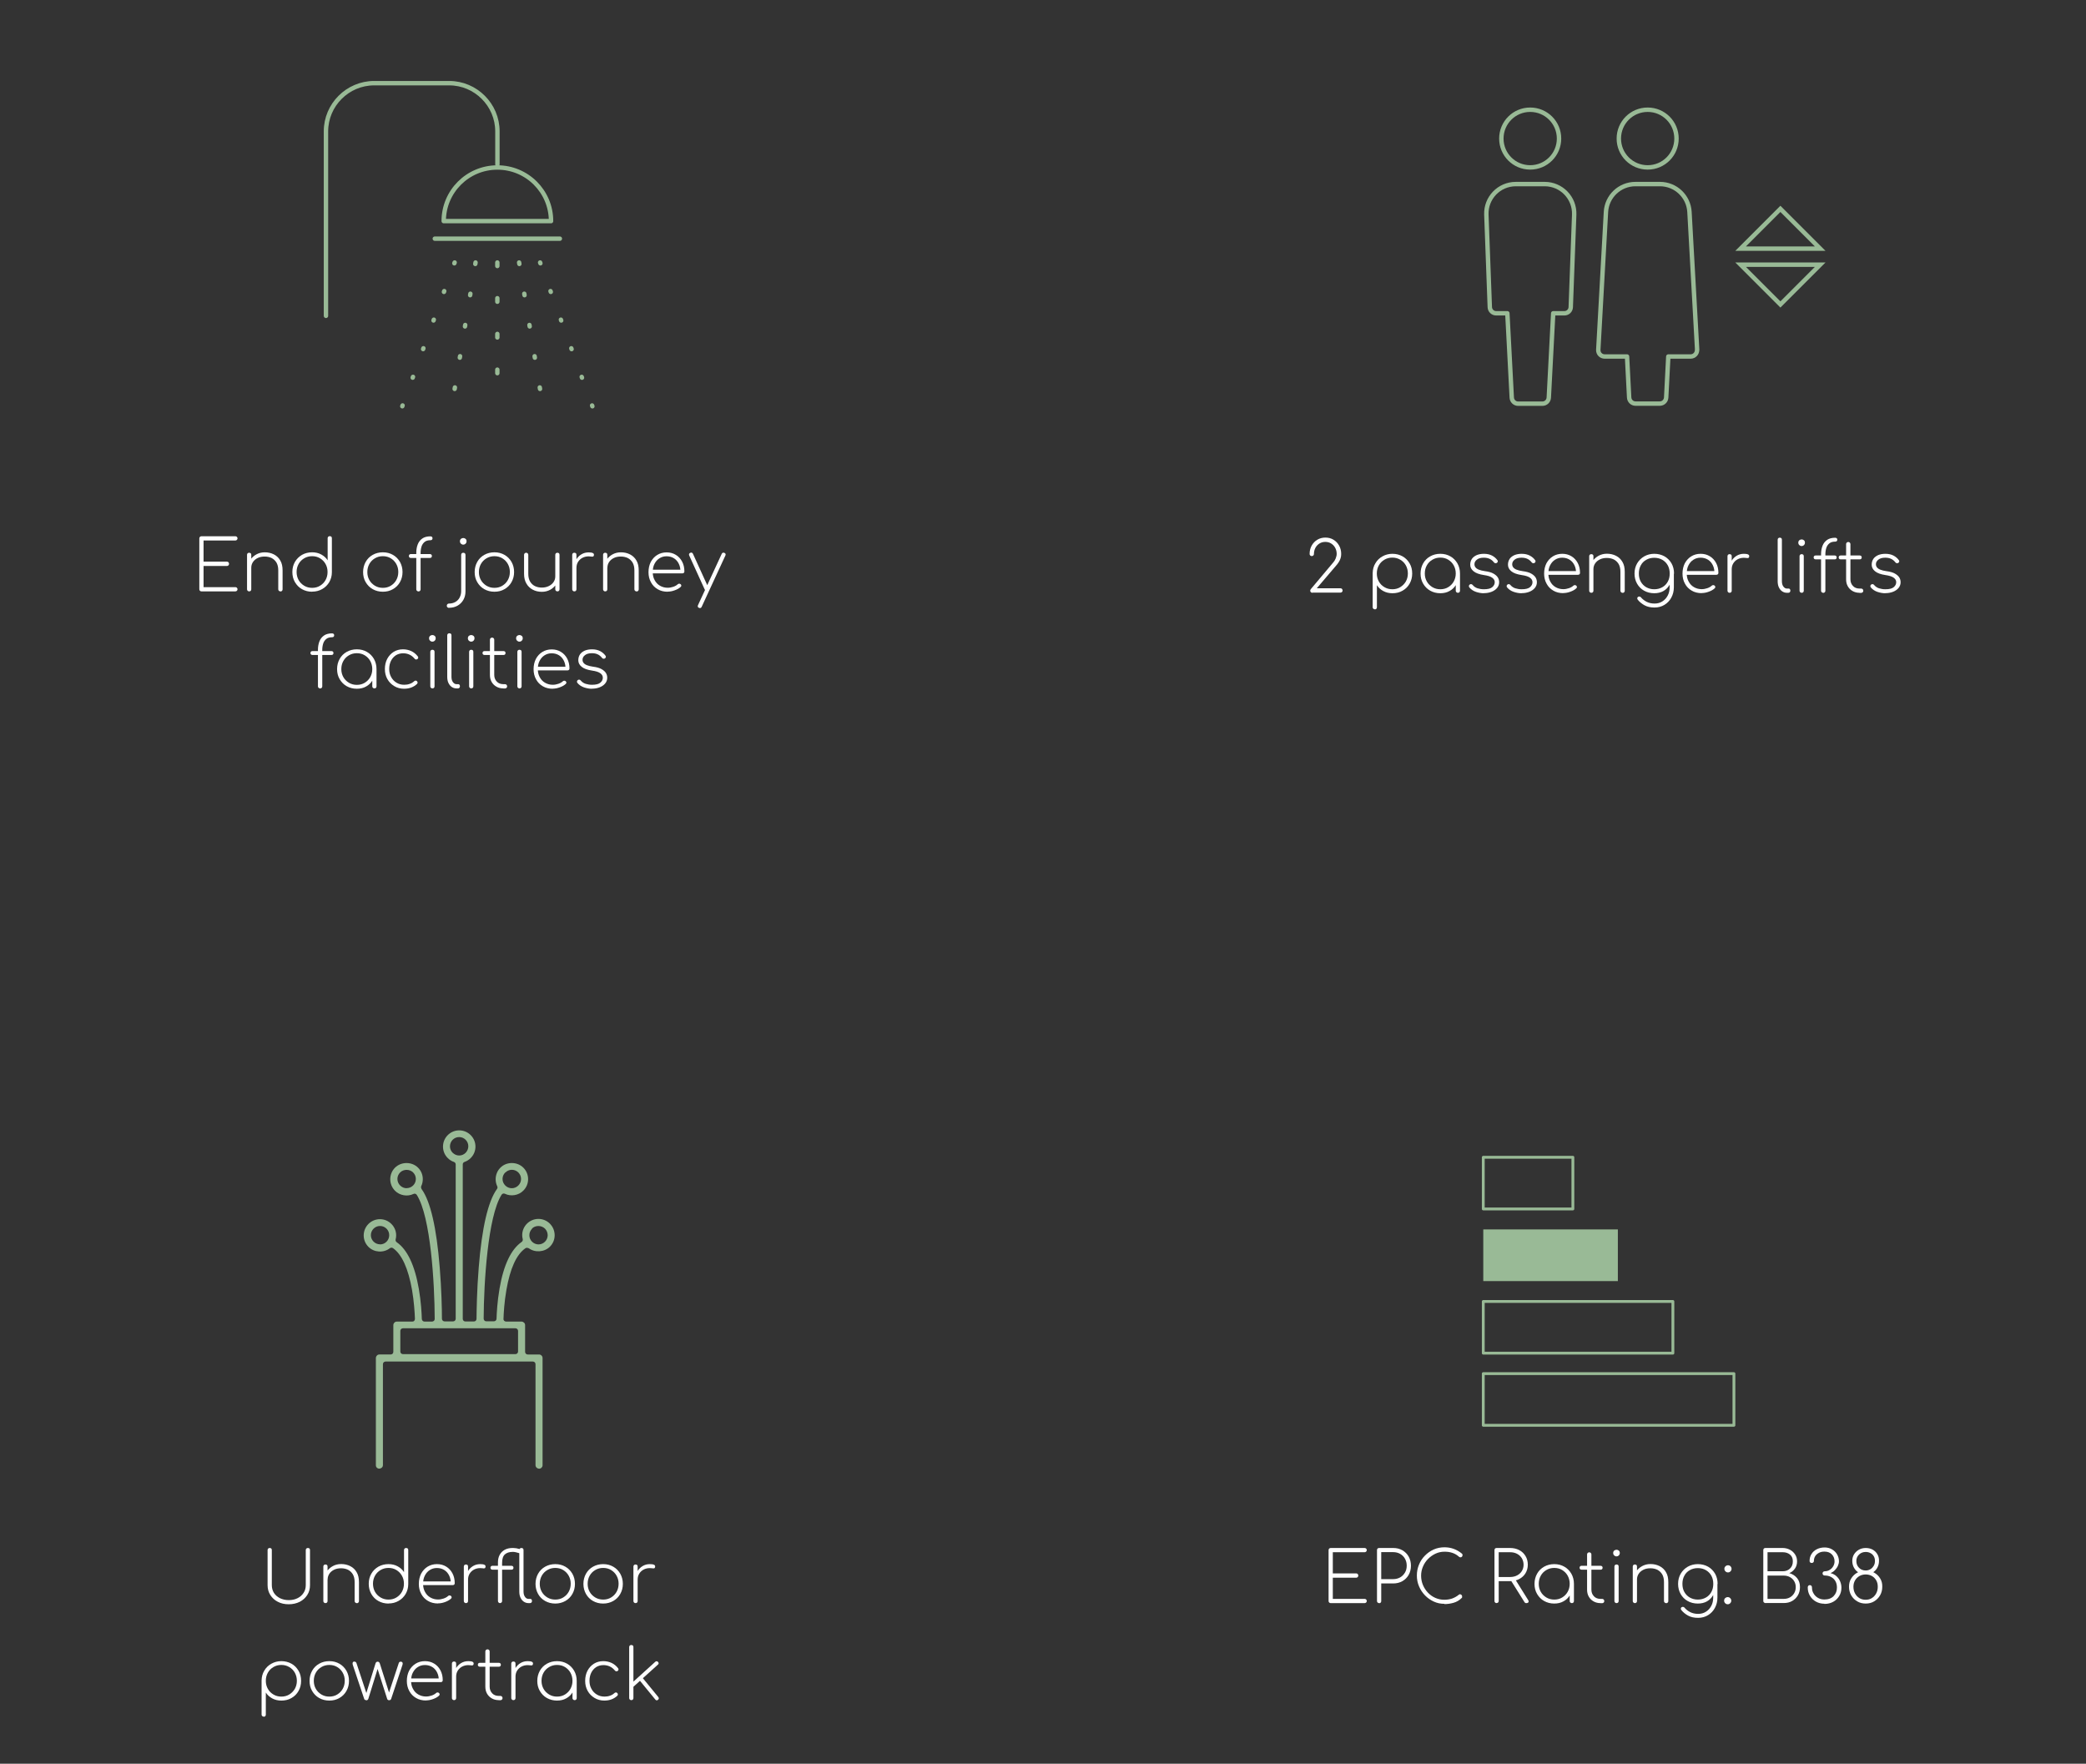 <?xml version="1.0" encoding="UTF-8"?>
<svg id="Layer_4" xmlns="http://www.w3.org/2000/svg" xmlns:xlink="http://www.w3.org/1999/xlink" version="1.1" viewBox="0 0 236.52 199.97">
  <rect x="0" y="0" width="236.52" height="199.97" fill="#333333" stroke="none"/>
  <!-- Generator: Adobe Illustrator 30.0.0, SVG Export Plug-In . SVG Version: 2.1.1 Build 123)  -->
  <defs>
    <style>
      .st0, .st1, .st2, .st3, .st4, .st5, .st6 {
        fill: none;
      }

      .st1 {
        stroke-dasharray: .4 3.65;
      }

      .st1, .st2, .st3, .st4, .st5 {
        stroke-width: .5px;
      }

      .st1, .st2, .st3, .st4, .st5, .st6 {
        stroke: #99ba96;
      }

      .st1, .st2, .st4, .st5 {
        stroke-linecap: round;
      }

      .st1, .st2, .st4, .st5, .st6 {
        stroke-linejoin: round;
      }

      .st7 {
        clip-path: url(#clippath-1);
      }

      .st8 {
        clip-path: url(#clippath-2);
      }

      .st9 {
        fill: #fff;
      }

      .st2 {
        stroke-dasharray: .1 3.35;
      }

      .st3 {
        stroke-linecap: square;
        stroke-miterlimit: 10;
      }

      .st4 {
        stroke-dasharray: .17 3.42;
      }

      .st6 {
        stroke-width: .32px;
      }

      .st10 {
        clip-path: url(#clippath);
      }

      .st11 {
        fill: #99ba96;
      }
    </style>
    <clipPath id="clippath">
      <rect class="st0" x="-20.71" y="9.18" width="266.39" height="218.97"/>
    </clipPath>
    <clipPath id="clippath-1">
      <rect class="st0" x="-20.71" y="9.18" width="266.39" height="218.97"/>
    </clipPath>
    <clipPath id="clippath-2">
      <rect class="st0" x="-20.71" y="9.18" width="266.39" height="218.97"/>
    </clipPath>
  </defs>
  <g>
    <path class="st9" d="M148.81,67.21c-.07,0-.13-.02-.18-.07-.05-.04-.07-.1-.07-.17,0-.06.02-.12.07-.18l2.53-3.01c.11-.12.21-.27.28-.45s.12-.36.12-.52c0-.26-.06-.5-.17-.7-.11-.21-.27-.37-.46-.49s-.41-.18-.66-.18-.47.06-.66.18-.35.28-.46.49c-.11.21-.17.44-.17.7,0,.07-.02.13-.07.17-.05.04-.1.07-.17.07s-.13-.02-.18-.07c-.05-.05-.07-.1-.07-.17,0-.36.08-.68.24-.96.16-.28.37-.5.64-.66.27-.16.57-.24.91-.24s.65.08.91.24c.27.16.48.38.64.66.16.28.24.6.24.96,0,.17-.02.33-.07.48-.05.15-.11.3-.2.43-.09.14-.18.27-.3.4l-2.2,2.58h2.69c.07,0,.13.02.17.07.04.05.07.11.07.18s-.02.13-.07.17c-.05.05-.1.07-.17.07h-3.16Z"/>
    <path class="st9" d="M155.88,69.08c-.07,0-.13-.02-.17-.07-.05-.04-.07-.1-.07-.17v-3.86c.01-.42.11-.8.31-1.12.19-.33.46-.59.8-.78.34-.19.71-.29,1.13-.29s.81.1,1.15.29c.34.19.6.46.8.8s.29.72.29,1.15-.1.8-.29,1.14-.46.61-.8.8c-.34.2-.72.29-1.15.29-.38,0-.73-.08-1.04-.25-.31-.17-.55-.39-.72-.66v2.5c0,.07-.02.13-.06.17-.04.05-.1.07-.18.07ZM157.87,66.81c.34,0,.64-.08.9-.24s.47-.37.63-.64c.15-.27.23-.57.23-.91s-.08-.65-.23-.92c-.15-.27-.36-.48-.63-.64s-.56-.24-.9-.24-.63.08-.9.24c-.27.16-.48.37-.63.64-.15.27-.23.57-.23.92s.08.64.23.91c.15.27.36.48.63.64.27.16.56.24.9.24Z"/>
    <path class="st9" d="M163.31,67.26c-.43,0-.81-.1-1.15-.29-.34-.19-.6-.46-.8-.8s-.29-.72-.29-1.14.1-.81.29-1.15.46-.61.8-.8c.34-.19.72-.29,1.15-.29s.81.1,1.14.29c.34.19.6.46.8.8.19.34.29.72.29,1.15l-.2.32c0,.36-.09.69-.27.98s-.42.52-.72.68c-.3.17-.65.25-1.04.25ZM163.31,66.81c.34,0,.64-.08.9-.24.26-.16.47-.37.62-.64.15-.27.23-.57.23-.91s-.08-.65-.23-.92c-.15-.27-.36-.48-.62-.64-.26-.16-.56-.24-.9-.24s-.63.08-.9.24c-.27.16-.48.37-.63.64-.15.27-.23.57-.23.92s.08.64.23.91c.15.27.37.48.63.64.27.16.56.24.9.24ZM165.31,67.21c-.08,0-.13-.02-.18-.07-.05-.04-.07-.1-.07-.17v-1.46l.15-.48h.33v1.94c0,.07-.02.13-.06.17-.04.05-.1.07-.17.07Z"/>
    <path class="st9" d="M168.23,67.26c-.28,0-.57-.05-.87-.15-.3-.1-.56-.27-.76-.51-.04-.05-.06-.11-.05-.17,0-.06.04-.11.1-.16.05-.04.11-.05.17-.04.06.01.11.04.15.09.15.18.34.31.56.38.22.07.46.11.72.11.45,0,.77-.08.95-.24.19-.16.28-.35.28-.56s-.1-.38-.3-.52c-.2-.14-.51-.23-.92-.29-.53-.08-.93-.22-1.18-.43-.26-.21-.38-.46-.38-.74,0-.27.07-.49.2-.68.13-.18.32-.32.55-.42.23-.09.5-.14.8-.14.36,0,.67.07.92.2.25.13.45.3.61.52.04.05.06.11.04.17-.01.06-.05.11-.12.15-.05.03-.11.03-.17.02-.06-.01-.11-.04-.15-.1-.13-.17-.29-.3-.48-.39s-.41-.13-.66-.13c-.34,0-.6.07-.78.22-.19.14-.28.32-.28.52,0,.14.04.26.12.36.08.1.2.19.38.26.18.07.41.13.7.17.4.05.72.14.95.27.23.13.4.28.5.44s.15.35.15.54c0,.25-.08.47-.24.66-.16.19-.37.33-.63.43-.26.1-.54.15-.85.15Z"/>
    <path class="st9" d="M172.51,67.26c-.28,0-.57-.05-.87-.15-.3-.1-.56-.27-.76-.51-.04-.05-.06-.11-.05-.17,0-.06.04-.11.1-.16.05-.04.11-.05.17-.04.06.01.11.04.15.09.15.18.34.31.56.38.22.07.46.11.72.11.45,0,.77-.08.95-.24.19-.16.28-.35.28-.56s-.1-.38-.3-.52c-.2-.14-.51-.23-.92-.29-.53-.08-.93-.22-1.18-.43-.26-.21-.38-.46-.38-.74,0-.27.07-.49.2-.68.13-.18.32-.32.55-.42.23-.09.5-.14.8-.14.36,0,.67.07.92.2.25.13.45.3.61.52.04.05.06.11.04.17-.01.06-.05.11-.12.15-.05.03-.11.03-.17.02-.06-.01-.11-.04-.15-.1-.13-.17-.29-.3-.48-.39s-.41-.13-.66-.13c-.34,0-.6.07-.78.22-.19.14-.28.32-.28.52,0,.14.04.26.12.36.08.1.2.19.38.26.18.07.41.13.7.17.4.05.72.14.95.27.23.13.4.28.5.44s.15.35.15.54c0,.25-.08.47-.24.66-.16.19-.37.33-.63.43-.26.1-.54.15-.85.15Z"/>
    <path class="st9" d="M177.25,67.25c-.42,0-.8-.09-1.12-.28-.33-.19-.59-.45-.77-.79-.19-.34-.28-.72-.28-1.15s.09-.82.26-1.16c.18-.33.42-.6.73-.79.31-.19.66-.29,1.06-.29s.74.09,1.05.28c.3.18.54.44.71.76.17.32.26.69.26,1.12,0,.07-.02.12-.06.16-.04.04-.1.06-.17.06h-3.52v-.42h3.65l-.35.26c.01-.35-.05-.65-.18-.92s-.31-.48-.55-.63c-.24-.15-.52-.23-.84-.23s-.57.08-.81.23c-.24.15-.42.36-.56.63-.14.27-.2.58-.2.93s.07.65.22.92c.14.27.34.48.6.63.26.15.55.23.88.23.21,0,.42-.04.63-.11.21-.07.38-.17.5-.28.04-.04.09-.07.16-.07s.11.01.16.05c.06.05.09.1.09.16,0,.06-.02.11-.08.16-.17.16-.39.28-.67.38-.27.1-.54.15-.79.15Z"/>
    <path class="st9" d="M180.43,67.21c-.07,0-.13-.02-.17-.07-.05-.04-.07-.1-.07-.17v-3.9c0-.08.02-.13.07-.18.04-.04.1-.06.17-.06.07,0,.13.02.18.06.04.04.06.1.06.18v3.9c0,.07-.02.13-.06.17-.04.05-.1.07-.18.07ZM183.97,67.21c-.07,0-.13-.02-.17-.07-.05-.04-.07-.1-.07-.17v-2.15c0-.35-.07-.64-.2-.87-.14-.23-.32-.4-.55-.52-.23-.11-.49-.17-.79-.17s-.55.05-.78.16c-.23.11-.41.26-.54.45s-.2.41-.2.65h-.4c.02-.33.12-.63.3-.89.18-.26.41-.47.69-.62.28-.15.59-.23.94-.23.38,0,.73.08,1.04.24s.55.39.72.69c.18.3.26.67.26,1.12v2.15c0,.07-.02.13-.07.17-.04.05-.1.07-.17.07Z"/>
    <path class="st9" d="M187.57,67.26c-.44,0-.82-.1-1.16-.29-.34-.19-.6-.46-.79-.79s-.29-.72-.29-1.15.1-.82.3-1.16.47-.6.8-.79c.34-.19.72-.29,1.14-.29s.82.1,1.16.29c.33.19.6.46.79.79s.29.72.29,1.16l-.28.32c0,.37-.08.7-.25.99-.17.29-.39.51-.69.68-.29.16-.63.24-1.02.24ZM187.6,68.88c-.44,0-.82-.08-1.13-.25s-.57-.38-.77-.63c-.04-.05-.06-.11-.06-.17s.03-.11.08-.15c.05-.04.12-.05.19-.04.07.01.13.05.16.1.17.2.38.36.63.49.26.13.56.2.9.2s.63-.08.88-.24c.26-.16.46-.38.61-.66.15-.28.22-.59.22-.94v-1.27l.22-.3h.26v1.57c0,.43-.1.82-.29,1.17s-.45.62-.78.82-.71.3-1.13.3ZM187.57,66.81c.34,0,.64-.08.91-.23s.47-.36.62-.63.22-.58.22-.92-.07-.66-.22-.93c-.15-.27-.36-.48-.62-.63s-.57-.23-.91-.23-.65.08-.91.23c-.27.15-.48.36-.62.63-.15.27-.22.58-.22.93s.07.65.22.92c.15.27.36.48.62.63.27.15.57.23.91.23Z"/>
    <path class="st9" d="M192.94,67.25c-.42,0-.8-.09-1.12-.28-.33-.19-.59-.45-.77-.79-.19-.34-.28-.72-.28-1.15s.09-.82.26-1.16c.18-.33.42-.6.73-.79.31-.19.66-.29,1.06-.29s.74.09,1.05.28c.3.18.54.44.71.76.17.32.26.69.26,1.12,0,.07-.02.12-.06.16-.04.04-.1.06-.17.06h-3.52v-.42h3.65l-.35.26c.01-.35-.05-.65-.18-.92s-.31-.48-.55-.63c-.24-.15-.52-.23-.84-.23s-.57.08-.81.23c-.24.15-.42.36-.56.63-.14.27-.2.58-.2.93s.07.65.22.92c.14.27.34.48.6.63.26.15.55.23.88.23.21,0,.42-.04.63-.11.21-.07.38-.17.5-.28.04-.04.09-.07.16-.07s.11.01.16.05c.06.05.09.1.09.16,0,.06-.02.11-.08.16-.17.16-.39.28-.67.38-.27.1-.54.15-.79.15Z"/>
    <path class="st9" d="M196.11,67.21c-.07,0-.13-.02-.17-.07-.05-.04-.07-.1-.07-.17v-3.9c0-.08.02-.13.07-.18.04-.04.1-.06.17-.06.07,0,.13.02.18.06.04.04.06.1.06.18v3.9c0,.07-.02.13-.06.17-.04.05-.1.07-.18.07ZM196.03,64.54c.03-.34.13-.64.28-.91.15-.26.35-.47.6-.62.25-.15.52-.22.82-.22.2,0,.36.02.47.07.11.05.15.13.13.26-.02.08-.05.13-.11.14-.06.02-.13.02-.21,0-.08-.01-.17-.02-.28-.02-.27,0-.5.06-.71.17-.21.11-.37.27-.49.46s-.18.42-.18.67h-.32Z"/>
    <path class="st9" d="M202.6,67.21c-.2,0-.38-.06-.54-.17s-.28-.27-.37-.46-.13-.43-.13-.69v-4.69c0-.08.02-.13.07-.18.05-.04.1-.06.17-.06.07,0,.13.02.18.06.04.04.06.1.06.18v4.69c0,.25.05.45.16.6s.24.24.4.24h.2c.06,0,.11.02.14.06.04.04.06.1.06.18,0,.07-.02.13-.06.17-.04.05-.1.07-.18.07h-.16Z"/>
    <path class="st9" d="M204.27,61.91c-.1,0-.19-.04-.26-.11-.07-.07-.11-.16-.11-.27,0-.12.04-.21.12-.28.08-.06.16-.09.26-.09.09,0,.17.03.25.09.08.06.12.15.12.28,0,.11-.04.2-.11.27-.07.07-.16.11-.27.11ZM204.28,67.21c-.07,0-.13-.02-.17-.07-.05-.04-.07-.1-.07-.17v-3.9c0-.08.02-.13.07-.18.04-.04.1-.06.17-.06.07,0,.13.02.18.06.04.04.06.1.06.18v3.9c0,.07-.02.13-.06.17-.04.05-.1.07-.18.07Z"/>
    <path class="st9" d="M205.86,63.42c-.06,0-.12-.02-.16-.06s-.06-.09-.06-.16.02-.12.06-.16.09-.06.16-.06h2.17c.06,0,.12.02.16.06.04.04.06.09.06.16s-.02.12-.06.16c-.04.04-.09.06-.16.06h-2.17ZM206.72,67.21c-.07,0-.13-.02-.17-.07-.05-.04-.07-.1-.07-.17v-4.14c0-.36.06-.68.17-.96.11-.28.29-.5.52-.66s.54-.24.91-.24c.07,0,.13.02.18.06.04.04.06.09.06.16s-.02.12-.06.16-.1.06-.18.06c-.27,0-.49.06-.65.19s-.28.3-.35.51c-.07.22-.11.46-.11.73v4.14c0,.07-.02.13-.07.17-.05.05-.11.07-.18.07Z"/>
    <path class="st9" d="M208.7,63.42c-.06,0-.12-.02-.16-.06-.04-.04-.06-.09-.06-.16s.02-.12.06-.16c.04-.04.09-.06.16-.06h2.17c.06,0,.12.02.16.06s.06.09.06.16-.02.12-.06.16-.09.06-.16.06h-2.17ZM210.83,67.21c-.29,0-.56-.07-.78-.2-.23-.13-.41-.31-.54-.54s-.19-.49-.19-.79v-3.98c0-.08.02-.13.07-.18.05-.04.1-.07.17-.07.07,0,.13.02.18.07.05.05.07.11.07.18v3.98c0,.31.1.56.29.76.19.2.44.29.74.29h.18c.07,0,.13.02.18.07s.07.11.07.18c0,.07-.02.13-.07.17-.05.05-.11.07-.18.07h-.18Z"/>
    <path class="st9" d="M213.75,67.26c-.28,0-.57-.05-.87-.15-.3-.1-.56-.27-.76-.51-.04-.05-.06-.11-.05-.17,0-.06.04-.11.1-.16.05-.04.11-.05.17-.04.06.01.11.04.15.09.15.18.34.31.56.38.22.07.46.11.72.11.45,0,.77-.08.95-.24.19-.16.28-.35.28-.56s-.1-.38-.3-.52c-.2-.14-.51-.23-.92-.29-.53-.08-.93-.22-1.18-.43-.26-.21-.38-.46-.38-.74,0-.27.07-.49.2-.68.13-.18.32-.32.55-.42.23-.09.5-.14.8-.14.36,0,.67.07.92.2.25.13.45.3.61.52.04.05.06.11.04.17-.01.06-.05.11-.12.15-.05.03-.11.03-.17.02-.06-.01-.11-.04-.15-.1-.13-.17-.29-.3-.48-.39s-.41-.13-.66-.13c-.34,0-.6.07-.78.22-.19.14-.28.32-.28.52,0,.14.04.26.12.36.08.1.2.19.38.26.18.07.41.13.7.17.4.05.72.14.95.27.23.13.4.28.5.44s.15.35.15.54c0,.25-.08.47-.24.66-.16.19-.37.33-.63.43-.26.1-.54.15-.85.15Z"/>
  </g>
  <g class="st10">
    <path class="st5" d="M175.13,20.87h-3.26c-1.9,0-3.41,1.57-3.34,3.47l.39,10.48c.01.39.33.7.72.7h1.27l.5,9.56c.02.39.34.69.72.69h2.76c.38,0,.7-.3.72-.69l.5-9.56h1.27c.39,0,.71-.31.72-.7l.39-10.48c.07-1.9-1.45-3.47-3.34-3.47ZM176.77,15.71c0,1.81-1.46,3.27-3.27,3.27s-3.27-1.46-3.27-3.27,1.46-3.27,3.27-3.27,3.27,1.46,3.27,3.27Z"/>
    <path class="st5" d="M192.43,39.66l-.87-15.63c-.1-1.77-1.57-3.16-3.34-3.16h-2.79c-1.78,0-3.24,1.39-3.34,3.16l-.87,15.63c-.02.42.31.76.72.76h2.54l.24,4.65c.02.39.34.69.72.69h2.76c.38,0,.7-.3.72-.69l.24-4.65h2.54c.41,0,.74-.35.72-.76ZM190.09,15.71c0,1.81-1.46,3.27-3.27,3.27s-3.27-1.46-3.27-3.27,1.46-3.27,3.27-3.27,3.27,1.46,3.27,3.27Z"/>
  </g>
  <polygon class="st3" points="206.38 28.19 201.87 23.68 197.36 28.19 206.38 28.19"/>
  <polygon class="st3" points="206.38 30.01 201.87 34.52 197.36 30.01 206.38 30.01"/>
  <g>
    <path class="st9" d="M22.84,67.05c-.07,0-.13-.02-.17-.07-.05-.04-.07-.1-.07-.17v-5.77c0-.07.02-.13.07-.17.04-.05.1-.07.17-.07h3.85c.06,0,.12.02.17.07.05.04.07.1.07.17,0,.06-.02.12-.07.17-.05.05-.1.07-.17.07h-3.61v2.4h2.65c.07,0,.13.02.17.07.04.04.07.1.07.17s-.02.13-.07.18c-.05.05-.1.07-.17.07h-2.65v2.4h3.61c.06,0,.12.02.17.07.05.05.07.1.07.17,0,.07-.02.13-.07.17-.05.05-.1.07-.17.07h-3.85Z"/>
    <path class="st9" d="M28.25,67.05c-.07,0-.13-.02-.17-.07-.05-.04-.07-.1-.07-.17v-3.9c0-.08.02-.13.07-.18.04-.04.1-.06.17-.06.07,0,.13.02.18.06.04.04.06.1.06.18v3.9c0,.07-.02.13-.06.17-.04.05-.1.07-.18.07ZM31.79,67.05c-.07,0-.13-.02-.17-.07-.05-.04-.07-.1-.07-.17v-2.15c0-.35-.07-.64-.2-.87-.14-.23-.32-.4-.55-.52-.23-.11-.49-.17-.79-.17s-.55.05-.78.16c-.23.11-.41.26-.54.45s-.2.41-.2.65h-.4c.02-.33.12-.63.3-.89.18-.26.41-.47.69-.62.28-.15.59-.23.94-.23.38,0,.73.08,1.04.24s.55.39.72.69c.18.3.26.67.26,1.12v2.15c0,.07-.02.13-.07.17-.04.05-.1.07-.17.07Z"/>
    <path class="st9" d="M35.39,67.09c-.43,0-.81-.1-1.15-.29-.34-.19-.6-.46-.8-.8s-.29-.72-.29-1.15.1-.81.29-1.14.46-.6.8-.8c.34-.19.72-.29,1.15-.29.38,0,.73.08,1.04.25s.55.39.72.66v-2.5c0-.08.02-.13.07-.18.05-.04.1-.06.17-.06.07,0,.13.02.18.06.04.04.06.1.06.18v3.86c0,.42-.11.79-.3,1.12-.2.33-.46.59-.8.78-.33.19-.71.29-1.13.29ZM35.39,66.65c.34,0,.64-.08.9-.24.26-.16.47-.37.62-.64.15-.27.23-.57.23-.92s-.08-.64-.23-.91c-.15-.27-.36-.48-.62-.64-.26-.16-.56-.24-.9-.24s-.63.08-.9.24c-.27.16-.48.37-.63.64-.15.27-.23.57-.23.91s.08.65.23.92c.15.27.37.48.63.64.27.16.56.24.9.24Z"/>
    <path class="st9" d="M43.41,67.09c-.43,0-.81-.1-1.15-.29-.34-.19-.6-.46-.8-.8s-.29-.72-.29-1.14.1-.81.29-1.15.46-.61.8-.8c.34-.19.72-.29,1.15-.29s.81.1,1.14.29c.34.19.6.46.8.8.19.34.29.72.29,1.15s-.1.8-.29,1.14c-.19.34-.46.61-.8.8-.34.2-.72.29-1.14.29ZM43.41,66.65c.34,0,.64-.08.9-.24.26-.16.47-.37.62-.64.15-.27.23-.57.23-.92s-.08-.64-.23-.91c-.15-.27-.36-.48-.62-.64-.26-.16-.56-.24-.9-.24s-.63.08-.9.24c-.27.16-.48.37-.63.64-.15.27-.23.57-.23.92s.08.64.23.91c.15.27.37.48.63.64.27.16.56.24.9.24Z"/>
    <path class="st9" d="M46.58,63.26c-.06,0-.12-.02-.16-.06s-.06-.09-.06-.16.02-.12.06-.16.09-.06.16-.06h2.17c.06,0,.12.02.16.06.04.04.06.09.06.16s-.02.12-.06.16c-.04.04-.09.06-.16.06h-2.17ZM47.44,67.05c-.07,0-.13-.02-.17-.07-.05-.04-.07-.1-.07-.17v-4.14c0-.36.06-.68.17-.96.11-.28.29-.5.52-.66s.54-.24.91-.24c.07,0,.13.02.18.06.04.04.06.09.06.16s-.02.12-.06.16-.1.06-.18.06c-.27,0-.49.06-.65.19s-.28.3-.35.51c-.07.22-.11.46-.11.73v4.14c0,.07-.02.13-.07.17-.05.05-.11.07-.18.07Z"/>
    <path class="st9" d="M50.91,68.92c-.07,0-.13-.02-.18-.07-.05-.04-.07-.1-.07-.17,0-.07.02-.13.07-.18.05-.05.11-.07.18-.07.27,0,.51-.06.72-.18.21-.12.37-.28.48-.49s.18-.45.18-.71v-4.14c0-.08.02-.13.07-.18.04-.04.1-.06.17-.06.07,0,.13.02.18.06.04.04.07.1.07.18v4.14c0,.36-.08.68-.24.96-.16.28-.38.5-.66.66-.28.16-.6.24-.96.24ZM52.52,61.75c-.1,0-.19-.04-.26-.11-.07-.07-.11-.16-.11-.27,0-.12.04-.21.12-.28.08-.06.16-.09.26-.09.09,0,.17.03.25.09.08.06.12.15.12.28,0,.11-.04.2-.11.27-.07.07-.16.11-.27.11Z"/>
    <path class="st9" d="M56.06,67.09c-.43,0-.81-.1-1.15-.29-.34-.19-.6-.46-.8-.8s-.29-.72-.29-1.14.1-.81.29-1.15.46-.61.8-.8c.34-.19.72-.29,1.15-.29s.81.1,1.14.29c.34.19.6.46.8.8.19.34.29.72.29,1.15s-.1.8-.29,1.14c-.19.34-.46.61-.8.8-.34.2-.72.29-1.14.29ZM56.06,66.65c.34,0,.64-.08.9-.24.26-.16.47-.37.62-.64.15-.27.23-.57.23-.92s-.08-.64-.23-.91c-.15-.27-.36-.48-.62-.64-.26-.16-.56-.24-.9-.24s-.63.08-.9.24c-.27.16-.48.37-.63.64-.15.27-.23.57-.23.92s.08.64.23.91c.15.27.37.48.63.64.27.16.56.24.9.24Z"/>
    <path class="st9" d="M61.44,67.1c-.38,0-.73-.08-1.03-.24-.3-.16-.55-.39-.72-.69-.18-.3-.27-.67-.27-1.11v-2.15c0-.07.02-.13.07-.17.05-.05.1-.07.17-.07s.13.02.17.07c.05.04.07.1.07.17v2.15c0,.35.07.64.2.87.14.23.32.41.55.52.23.11.49.17.79.17s.55-.06.78-.17c.23-.11.41-.26.54-.45s.2-.4.2-.64h.4c-.02.33-.12.63-.3.89-.18.26-.4.47-.68.62s-.59.23-.94.23ZM63.2,67.05c-.07,0-.13-.02-.17-.07-.05-.04-.07-.1-.07-.17v-3.9c0-.08.02-.13.07-.18.05-.04.1-.06.17-.06.07,0,.13.02.18.06.04.04.06.1.06.18v3.9c0,.07-.02.13-.06.17-.04.05-.1.07-.18.07Z"/>
    <path class="st9" d="M65.12,67.05c-.07,0-.13-.02-.17-.07-.05-.04-.07-.1-.07-.17v-3.9c0-.08.02-.13.07-.18.04-.04.1-.06.17-.06.07,0,.13.02.18.06.04.04.06.1.06.18v3.9c0,.07-.02.13-.06.17-.04.05-.1.07-.18.07ZM65.04,64.38c.03-.34.13-.64.28-.91.15-.26.35-.47.6-.62.25-.15.52-.22.82-.22.2,0,.36.02.47.07.11.05.15.13.13.26-.02.08-.05.13-.11.14-.06.02-.13.02-.21,0-.08-.01-.17-.02-.28-.02-.27,0-.5.06-.71.17-.21.11-.37.27-.49.46s-.18.42-.18.67h-.32Z"/>
    <path class="st9" d="M68.62,67.05c-.07,0-.13-.02-.17-.07-.05-.04-.07-.1-.07-.17v-3.9c0-.08.02-.13.07-.18.04-.04.1-.06.17-.06.07,0,.13.02.18.06.04.04.06.1.06.18v3.9c0,.07-.02.13-.06.17-.04.05-.1.07-.18.07ZM72.17,67.05c-.07,0-.13-.02-.17-.07-.05-.04-.07-.1-.07-.17v-2.15c0-.35-.07-.64-.2-.87-.14-.23-.32-.4-.55-.52-.23-.11-.49-.17-.79-.17s-.55.05-.78.16c-.23.11-.41.26-.54.45s-.2.41-.2.65h-.4c.02-.33.12-.63.3-.89.18-.26.41-.47.69-.62.28-.15.59-.23.94-.23.38,0,.73.08,1.04.24s.55.39.72.69c.18.3.26.67.26,1.12v2.15c0,.07-.02.13-.07.17-.04.05-.1.07-.17.07Z"/>
    <path class="st9" d="M75.7,67.09c-.42,0-.8-.09-1.12-.28-.33-.19-.59-.45-.77-.79-.19-.34-.28-.72-.28-1.15s.09-.82.26-1.16c.18-.33.42-.6.73-.79.31-.19.66-.29,1.06-.29s.74.09,1.05.28c.3.18.54.44.71.76.17.32.26.69.26,1.12,0,.07-.02.12-.06.16-.04.04-.1.06-.17.06h-3.52v-.42h3.65l-.35.26c.01-.35-.05-.65-.18-.92s-.31-.48-.55-.63c-.24-.15-.52-.23-.84-.23s-.57.08-.81.23c-.24.15-.42.36-.56.63-.14.27-.2.58-.2.93s.07.65.22.92c.14.27.34.48.6.63.26.15.55.23.88.23.21,0,.42-.04.63-.11.21-.07.38-.17.5-.28.04-.04.09-.07.16-.07s.11.01.16.05c.06.05.09.1.09.16,0,.06-.02.11-.08.16-.17.16-.39.28-.67.38-.27.1-.54.15-.79.15Z"/>
    <path class="st9" d="M80.21,66.94c-.07.03-.13.04-.18.02s-.1-.06-.13-.13l-1.75-3.84c-.03-.07-.04-.13-.02-.18.02-.05.06-.1.13-.13.07-.03.13-.04.18-.02.05.02.1.06.13.13l1.75,3.84c.03.07.04.13.02.18-.02.05-.06.1-.13.13ZM79.37,68.94s-.07,0-.11-.02c-.14-.06-.18-.16-.12-.3l2.69-5.82c.06-.13.16-.17.3-.12.14.06.18.16.12.3l-2.69,5.82c-.05.1-.11.14-.18.14Z"/>
  </g>
  <g>
    <path class="st9" d="M35.42,74.26c-.06,0-.12-.02-.16-.06s-.06-.09-.06-.16.02-.12.06-.16.09-.06.16-.06h2.17c.06,0,.12.02.16.06.04.04.06.09.06.16s-.02.12-.06.16c-.04.04-.09.06-.16.06h-2.17ZM36.29,78.05c-.07,0-.13-.02-.17-.07-.05-.04-.07-.1-.07-.17v-4.14c0-.36.06-.68.17-.96.11-.28.29-.5.52-.66s.54-.24.91-.24c.07,0,.13.02.18.06.04.04.06.09.06.16s-.02.12-.06.16-.1.06-.18.06c-.27,0-.49.06-.65.19s-.28.3-.35.51c-.07.22-.11.46-.11.73v4.14c0,.07-.02.13-.07.17-.05.05-.11.07-.18.07Z"/>
    <path class="st9" d="M40.46,78.09c-.43,0-.81-.1-1.15-.29-.34-.19-.6-.46-.8-.8s-.29-.72-.29-1.14.1-.81.29-1.15.46-.61.8-.8c.34-.19.72-.29,1.15-.29s.81.1,1.14.29c.34.19.6.46.8.8.19.34.29.72.29,1.15l-.2.32c0,.36-.09.69-.27.98s-.42.52-.72.68c-.3.17-.65.25-1.04.25ZM40.46,77.65c.34,0,.64-.08.9-.24.26-.16.47-.37.62-.64.15-.27.23-.57.23-.91s-.08-.65-.23-.92c-.15-.27-.36-.48-.62-.64-.26-.16-.56-.24-.9-.24s-.63.08-.9.24c-.27.16-.48.37-.63.64-.15.27-.23.57-.23.92s.08.64.23.91c.15.27.37.48.63.64.27.16.56.24.9.24ZM42.46,78.05c-.08,0-.13-.02-.18-.07-.05-.04-.07-.1-.07-.17v-1.46l.15-.48h.33v1.94c0,.07-.02.13-.06.17-.04.05-.1.07-.17.07Z"/>
    <path class="st9" d="M45.82,78.09c-.42,0-.79-.1-1.12-.3s-.59-.46-.78-.8c-.19-.34-.28-.71-.28-1.14s.09-.81.26-1.14c.18-.34.42-.6.73-.8.31-.19.66-.29,1.06-.29.34,0,.65.07.94.2.28.13.53.33.74.6.04.05.06.11.05.17s-.05.11-.1.14c-.05.04-.1.05-.16.04-.06,0-.11-.04-.15-.09-.34-.41-.78-.61-1.3-.61-.31,0-.59.08-.83.23-.24.16-.42.37-.55.63-.13.27-.2.57-.2.92s.07.64.22.91c.14.27.34.48.6.64s.55.24.88.24c.22,0,.43-.03.62-.1.19-.06.36-.16.51-.3.05-.04.1-.07.16-.07.06,0,.11.01.15.06.05.05.08.1.08.16,0,.06-.02.11-.07.16-.39.36-.87.54-1.46.54Z"/>
    <path class="st9" d="M49.02,72.75c-.1,0-.19-.04-.26-.11-.07-.07-.11-.16-.11-.27,0-.12.04-.21.12-.28.08-.06.16-.09.26-.09.09,0,.17.03.25.09.08.06.12.15.12.28,0,.11-.04.2-.11.27-.07.07-.16.11-.27.11ZM49.03,78.05c-.07,0-.13-.02-.17-.07-.05-.04-.07-.1-.07-.17v-3.9c0-.08.02-.13.07-.18.04-.04.1-.06.17-.06.07,0,.13.02.18.06.04.04.06.1.06.18v3.9c0,.07-.02.13-.06.17-.04.05-.1.07-.18.07Z"/>
    <path class="st9" d="M51.75,78.05c-.2,0-.38-.06-.54-.17s-.28-.27-.37-.46-.13-.43-.13-.69v-4.69c0-.08.02-.13.07-.18.05-.04.1-.06.17-.06.07,0,.13.02.18.06.04.04.06.1.06.18v4.69c0,.25.05.45.16.6s.24.24.4.24h.2c.06,0,.11.02.14.06.04.04.06.1.06.18,0,.07-.02.13-.06.17-.04.05-.1.07-.18.07h-.16Z"/>
    <path class="st9" d="M53.42,72.75c-.1,0-.19-.04-.26-.11-.07-.07-.11-.16-.11-.27,0-.12.04-.21.12-.28.08-.06.16-.09.26-.09.09,0,.17.03.25.09.08.06.12.15.12.28,0,.11-.04.2-.11.27-.07.07-.16.11-.27.11ZM53.43,78.05c-.07,0-.13-.02-.17-.07-.05-.04-.07-.1-.07-.17v-3.9c0-.08.02-.13.07-.18.04-.04.1-.06.17-.06.07,0,.13.02.18.06.04.04.06.1.06.18v3.9c0,.07-.02.13-.06.17-.04.05-.1.07-.18.07Z"/>
    <path class="st9" d="M54.93,74.26c-.06,0-.12-.02-.16-.06-.04-.04-.06-.09-.06-.16s.02-.12.06-.16c.04-.04.09-.06.16-.06h2.17c.06,0,.12.02.16.06s.06.09.06.16-.02.12-.06.16-.09.06-.16.06h-2.17ZM57.06,78.05c-.29,0-.56-.07-.78-.2-.23-.13-.41-.31-.54-.54s-.19-.49-.19-.79v-3.98c0-.08.02-.13.07-.18.05-.04.1-.07.17-.07.07,0,.13.02.18.07.05.05.07.11.07.18v3.98c0,.31.1.56.29.76.19.2.44.29.74.29h.18c.07,0,.13.02.18.07s.07.11.07.18c0,.07-.02.13-.07.17-.05.05-.11.07-.18.07h-.18Z"/>
    <path class="st9" d="M58.89,72.75c-.1,0-.19-.04-.26-.11-.07-.07-.11-.16-.11-.27,0-.12.04-.21.12-.28.08-.06.16-.09.26-.09.09,0,.17.03.25.09.08.06.12.15.12.28,0,.11-.04.2-.11.27-.07.07-.16.11-.27.11ZM58.9,78.05c-.07,0-.13-.02-.17-.07-.05-.04-.07-.1-.07-.17v-3.9c0-.08.02-.13.07-.18.04-.04.1-.06.17-.06.07,0,.13.02.18.06.04.04.06.1.06.18v3.9c0,.07-.02.13-.06.17-.04.05-.1.07-.18.07Z"/>
    <path class="st9" d="M62.67,78.09c-.42,0-.8-.09-1.12-.28-.33-.19-.59-.45-.77-.79-.19-.34-.28-.72-.28-1.15s.09-.82.26-1.16c.18-.33.42-.6.73-.79.31-.19.66-.29,1.06-.29s.74.09,1.05.28c.3.18.54.44.71.76.17.32.26.69.26,1.12,0,.07-.02.12-.06.16-.04.04-.1.06-.17.06h-3.52v-.42h3.65l-.35.26c.01-.35-.05-.65-.18-.92s-.31-.48-.55-.63c-.24-.15-.52-.23-.84-.23s-.57.08-.81.23c-.24.15-.42.36-.56.63-.14.27-.2.58-.2.93s.07.65.22.92c.14.27.34.48.6.63.26.15.55.23.88.23.21,0,.42-.04.63-.11.21-.07.38-.17.5-.28.04-.04.09-.07.16-.07s.11.01.16.05c.06.05.09.1.09.16,0,.06-.02.11-.08.16-.17.16-.39.28-.67.38-.27.1-.54.15-.79.15Z"/>
    <path class="st9" d="M67.1,78.09c-.28,0-.57-.05-.87-.15-.3-.1-.56-.27-.76-.51-.04-.05-.06-.11-.05-.17,0-.06.04-.11.1-.16.05-.04.11-.05.17-.04.06.01.11.04.15.09.15.18.34.31.56.38.22.07.46.11.72.11.45,0,.77-.08.95-.24.19-.16.28-.35.28-.56s-.1-.38-.3-.52c-.2-.14-.51-.23-.92-.29-.53-.08-.93-.22-1.18-.43-.26-.21-.38-.46-.38-.74,0-.27.07-.49.2-.68.13-.18.32-.32.55-.42.23-.09.5-.14.8-.14.36,0,.67.07.92.2.25.13.45.3.61.52.04.05.06.11.04.17-.01.06-.05.11-.12.15-.05.03-.11.03-.17.02-.06-.01-.11-.04-.15-.1-.13-.17-.29-.3-.48-.39s-.41-.13-.66-.13c-.34,0-.6.07-.78.22-.19.14-.28.32-.28.52,0,.14.04.26.12.36.08.1.2.19.38.26.18.07.41.13.7.17.4.05.72.14.95.27.23.13.4.28.5.44s.15.35.15.54c0,.25-.08.47-.24.66-.16.19-.37.33-.63.43-.26.1-.54.15-.85.15Z"/>
  </g>
  <g class="st7">
    <path class="st5" d="M36.96,35.81V14.89c0-3,2.46-5.46,5.46-5.46h8.52c3,0,5.46,2.46,5.46,5.46v3.74M49.3,27.06h14.18M56.39,18.99c-3.36,0-6.08,2.72-6.08,6.08h12.17c0-3.36-2.72-6.08-6.08-6.08Z"/>
  </g>
  <line class="st1" x1="56.39" y1="29.76" x2="56.39" y2="42.32"/>
  <line class="st4" x1="58.86" y1="29.76" x2="61.23" y2="44.1"/>
  <line class="st2" x1="61.24" y1="29.76" x2="67.18" y2="46.1"/>
  <line class="st4" x1="53.92" y1="29.76" x2="51.55" y2="44.1"/>
  <line class="st2" x1="51.55" y1="29.76" x2="45.6" y2="46.1"/>
  <path class="st9" d="M32.74,181.89c-.47,0-.88-.09-1.24-.28-.36-.18-.64-.44-.85-.77-.21-.33-.31-.7-.31-1.12v-3.97c0-.07.02-.13.07-.18.05-.04.1-.06.17-.06.07,0,.13.02.18.06.04.04.06.1.06.18v3.97c0,.33.08.62.24.88.16.25.39.45.68.6.29.14.62.22,1,.22s.71-.07,1-.22c.29-.14.51-.34.68-.6.17-.25.25-.55.25-.88v-3.97c0-.07.02-.13.07-.18.05-.04.1-.06.17-.06.07,0,.13.02.18.06.04.04.06.1.06.18v3.97c0,.42-.1.8-.31,1.12-.21.33-.49.58-.85.77-.36.18-.78.28-1.25.28ZM36.9,181.76c-.07,0-.13-.02-.17-.07-.05-.05-.07-.1-.07-.17v-3.9c0-.07.02-.13.07-.18.05-.04.1-.06.17-.06.07,0,.13.02.18.06.04.04.06.1.06.18v3.9c0,.07-.02.13-.06.17-.04.05-.1.07-.18.07ZM40.45,181.76c-.07,0-.13-.02-.17-.07-.05-.05-.07-.1-.07-.17v-2.15c0-.35-.07-.64-.2-.87-.14-.23-.32-.4-.55-.52-.23-.11-.49-.17-.79-.17s-.55.05-.78.16c-.23.11-.41.26-.54.45-.13.19-.2.41-.2.65h-.4c.02-.33.12-.63.3-.89.18-.26.41-.47.69-.62.28-.15.59-.23.94-.23.38,0,.73.08,1.04.24.31.16.55.39.72.69.18.3.26.67.26,1.12v2.15c0,.07-.02.13-.07.17-.05.05-.1.07-.17.07ZM44.05,181.81c-.43,0-.81-.1-1.15-.29-.34-.19-.61-.46-.8-.8-.19-.34-.29-.72-.29-1.15s.1-.81.29-1.14c.19-.34.46-.6.8-.8.34-.19.72-.29,1.15-.29.38,0,.73.08,1.04.25.31.17.55.39.72.66v-2.5c0-.07.02-.13.07-.18.05-.04.1-.06.17-.06.07,0,.13.02.18.06.04.04.06.1.06.18v3.86c0,.42-.11.79-.3,1.12-.2.33-.46.59-.8.78-.33.19-.71.29-1.13.29ZM44.05,181.36c.34,0,.64-.08.9-.24.26-.16.47-.37.62-.64.15-.27.23-.57.23-.92s-.08-.65-.23-.91c-.15-.27-.36-.48-.62-.64-.26-.16-.56-.24-.9-.24s-.63.08-.9.24c-.27.16-.48.37-.63.64-.15.27-.23.57-.23.91s.08.65.23.92c.15.27.37.48.63.64.27.16.57.24.9.24ZM49.66,181.8c-.42,0-.8-.09-1.12-.28-.33-.19-.59-.45-.77-.79-.19-.34-.28-.72-.28-1.15s.09-.82.26-1.16c.18-.33.42-.6.73-.79.31-.19.66-.29,1.06-.29s.74.09,1.05.28c.3.18.54.44.71.76.17.32.26.69.26,1.12,0,.07-.02.12-.06.16-.04.04-.1.06-.17.06h-3.52v-.42h3.65l-.35.26c.01-.35-.05-.65-.18-.92-.13-.27-.31-.48-.55-.63-.24-.15-.52-.23-.84-.23s-.57.08-.81.23c-.24.15-.42.36-.56.63-.14.27-.2.58-.2.93s.07.65.22.92c.14.27.34.48.6.63.26.15.55.23.88.23.21,0,.42-.04.63-.11.21-.07.38-.17.5-.28.04-.04.09-.07.16-.07.06,0,.11.01.16.05.06.05.09.1.09.16,0,.06-.02.11-.08.16-.17.15-.39.28-.67.38-.27.1-.54.15-.79.15ZM52.83,181.76c-.07,0-.13-.02-.17-.07-.05-.05-.07-.1-.07-.17v-3.9c0-.07.02-.13.07-.18.05-.04.1-.06.17-.06.07,0,.13.02.18.06.04.04.06.1.06.18v3.9c0,.07-.02.13-.06.17-.04.05-.1.07-.18.07ZM52.75,179.09c.03-.34.13-.64.28-.91.15-.26.35-.47.6-.62.25-.15.52-.22.82-.22.2,0,.36.02.47.07.11.05.15.13.13.26-.02.08-.05.13-.11.14-.06.02-.13.02-.21,0-.08-.01-.17-.02-.28-.02-.27,0-.5.06-.71.17s-.37.27-.49.46c-.12.19-.18.42-.18.67h-.32ZM55.83,177.97c-.06,0-.12-.02-.16-.06-.04-.04-.06-.09-.06-.16s.02-.12.06-.16c.04-.04.09-.06.16-.06h2.17c.06,0,.12.02.16.06.04.04.06.09.06.16s-.02.12-.06.16c-.04.04-.09.06-.16.06h-2.17ZM56.7,181.76c-.07,0-.13-.02-.17-.07-.05-.05-.07-.1-.07-.17v-4.38c0-.31.06-.6.19-.84.13-.25.32-.44.58-.59.26-.14.58-.21.96-.2.11,0,.23.02.35.03.12.02.25.05.38.09.09.02.16.06.22.1.05.05.08.11.08.18,0,.09-.03.15-.1.18-.06.03-.13.04-.2.02-.14-.04-.27-.08-.4-.11-.13-.03-.24-.05-.36-.05-.41,0-.71.1-.92.29-.21.19-.31.52-.31.98v4.3c0,.07-.02.13-.07.17-.05.05-.11.07-.18.07ZM59.92,181.76c-.2,0-.38-.06-.54-.17-.16-.11-.28-.27-.37-.46-.09-.2-.13-.43-.13-.69v-4.69c0-.07.02-.13.07-.18.05-.04.1-.06.17-.06.07,0,.13.02.18.06.04.04.06.1.06.18v4.69c0,.25.05.45.16.6.1.16.24.24.4.24h.2c.06,0,.11.02.14.06.04.04.06.1.06.18,0,.07-.02.13-.06.17-.04.05-.1.07-.18.07h-.16ZM62.96,181.81c-.43,0-.81-.1-1.15-.29-.34-.19-.61-.46-.8-.8-.19-.34-.29-.72-.29-1.14s.1-.81.29-1.15c.19-.34.46-.61.8-.8.34-.19.72-.29,1.15-.29s.81.1,1.14.29c.34.19.6.46.8.8.19.34.29.72.29,1.15s-.1.8-.29,1.14c-.19.34-.46.61-.8.8-.34.19-.72.29-1.14.29ZM62.96,181.36c.34,0,.64-.08.9-.24.26-.16.47-.37.62-.64.15-.27.23-.57.23-.92s-.08-.64-.23-.91c-.15-.27-.36-.48-.62-.64-.26-.16-.56-.24-.9-.24s-.63.08-.9.24c-.27.16-.48.37-.63.64-.15.27-.23.57-.23.92s.08.64.23.91c.15.27.37.48.63.64.27.16.57.24.9.24ZM68.39,181.81c-.43,0-.81-.1-1.15-.29-.34-.19-.61-.46-.8-.8-.19-.34-.29-.72-.29-1.14s.1-.81.29-1.15c.19-.34.46-.61.8-.8.34-.19.72-.29,1.15-.29s.81.1,1.14.29c.34.19.6.46.8.8.19.34.29.72.29,1.15s-.1.8-.29,1.14c-.19.34-.46.61-.8.8-.34.19-.72.29-1.14.29ZM68.39,181.36c.34,0,.64-.08.9-.24.26-.16.47-.37.62-.64.15-.27.23-.57.23-.92s-.08-.64-.23-.91c-.15-.27-.36-.48-.62-.64-.26-.16-.56-.24-.9-.24s-.63.08-.9.24c-.27.16-.48.37-.63.64-.15.27-.23.57-.23.92s.08.64.23.91c.15.27.37.48.63.64.27.16.57.24.9.24ZM72.06,181.76c-.07,0-.13-.02-.17-.07-.05-.05-.07-.1-.07-.17v-3.9c0-.07.02-.13.07-.18.05-.04.1-.06.17-.06.07,0,.13.02.18.06.04.04.06.1.06.18v3.9c0,.07-.02.13-.06.17-.04.05-.1.07-.18.07ZM71.98,179.09c.03-.34.13-.64.28-.91.15-.26.35-.47.6-.62.25-.15.52-.22.82-.22.2,0,.36.02.47.07.11.05.15.13.13.26-.02.08-.05.13-.11.14-.06.02-.13.02-.21,0-.08-.01-.17-.02-.28-.02-.27,0-.5.06-.71.17s-.37.27-.49.46c-.12.19-.18.42-.18.67h-.32Z"/>
  <g>
    <path class="st9" d="M29.9,194.63c-.07,0-.13-.02-.17-.07-.05-.04-.07-.1-.07-.17v-3.86c.01-.42.11-.8.31-1.12.19-.33.46-.59.8-.78.34-.19.71-.29,1.13-.29s.81.1,1.15.29c.34.19.6.46.8.8s.29.72.29,1.15-.1.8-.29,1.14-.46.61-.8.8c-.34.2-.72.29-1.15.29-.38,0-.73-.08-1.04-.25-.31-.17-.55-.39-.72-.66v2.5c0,.07-.02.13-.06.17-.04.05-.1.07-.18.07ZM31.9,192.36c.34,0,.64-.08.9-.24s.47-.37.63-.64c.15-.27.23-.57.23-.91s-.08-.65-.23-.92c-.15-.27-.36-.48-.63-.64s-.56-.24-.9-.24-.63.08-.9.24c-.27.16-.48.37-.63.64-.15.27-.23.57-.23.92s.08.64.23.91c.15.27.36.48.63.64.27.16.56.24.9.24Z"/>
    <path class="st9" d="M37.34,192.81c-.43,0-.81-.1-1.15-.29-.34-.19-.6-.46-.8-.8s-.29-.72-.29-1.14.1-.81.29-1.15.46-.61.8-.8c.34-.19.72-.29,1.15-.29s.81.1,1.14.29c.34.19.6.46.8.8.19.34.29.72.29,1.15s-.1.8-.29,1.14c-.19.34-.46.61-.8.8-.34.2-.72.29-1.14.29ZM37.34,192.36c.34,0,.64-.08.9-.24.26-.16.47-.37.62-.64.15-.27.23-.57.23-.92s-.08-.64-.23-.91c-.15-.27-.36-.48-.62-.64-.26-.16-.56-.24-.9-.24s-.63.08-.9.24c-.27.16-.48.37-.63.64-.15.27-.23.57-.23.92s.08.64.23.91c.15.27.37.48.63.64.27.16.56.24.9.24Z"/>
    <path class="st9" d="M41.51,192.76c-.05,0-.1-.01-.14-.04s-.07-.06-.08-.11l-1.3-3.88c-.02-.12-.02-.2.02-.26.03-.06.09-.08.17-.08.04,0,.09.01.13.04.04.02.07.06.1.11l1.18,3.57h-.1l1.09-3.52c.02-.06.05-.11.09-.14.04-.03.09-.05.15-.05s.11.02.15.05c.04.04.07.08.09.14l1.12,3.52h-.14l1.18-3.57c.04-.1.12-.14.22-.14.1,0,.16.04.2.11.03.07.03.15,0,.23l-1.29,3.88s-.04.09-.08.11-.09.04-.15.04c-.05,0-.1-.01-.14-.04-.04-.03-.07-.06-.08-.11l-1.14-3.55h.1l-1.1,3.55c-.02.05-.05.09-.09.12-.04.02-.08.04-.13.04Z"/>
    <path class="st9" d="M48.3,192.8c-.42,0-.8-.09-1.12-.28-.33-.19-.59-.45-.77-.79-.19-.34-.28-.72-.28-1.15s.09-.82.26-1.16c.18-.33.42-.6.73-.79.31-.19.66-.29,1.06-.29s.74.09,1.05.28c.3.18.54.44.71.76.17.32.26.69.26,1.12,0,.07-.02.12-.06.16-.04.04-.1.06-.17.06h-3.52v-.42h3.65l-.35.26c.01-.35-.05-.65-.18-.92s-.31-.48-.55-.63c-.24-.15-.52-.23-.84-.23s-.57.08-.81.23c-.24.15-.42.36-.56.63-.14.27-.2.58-.2.93s.07.65.22.92c.14.27.34.48.6.63.26.15.55.23.88.23.21,0,.42-.04.63-.11.21-.07.38-.17.5-.28.04-.04.09-.07.16-.07s.11.01.16.05c.06.05.09.1.09.16,0,.06-.02.11-.08.16-.17.16-.39.28-.67.38-.27.1-.54.15-.79.15Z"/>
    <path class="st9" d="M51.48,192.76c-.07,0-.13-.02-.17-.07-.05-.04-.07-.1-.07-.17v-3.9c0-.08.02-.13.07-.18.04-.04.1-.06.17-.06.07,0,.13.02.18.06.04.04.06.1.06.18v3.9c0,.07-.02.13-.06.17-.04.05-.1.07-.18.07ZM51.4,190.09c.03-.34.13-.64.28-.91.15-.26.35-.47.6-.62.25-.15.52-.22.82-.22.2,0,.36.02.47.07.11.05.15.13.13.26-.02.08-.05.13-.11.14-.06.02-.13.02-.21,0-.08-.01-.17-.02-.28-.02-.27,0-.5.06-.71.17-.21.11-.37.27-.49.46s-.18.42-.18.67h-.32Z"/>
    <path class="st9" d="M54.4,188.97c-.06,0-.12-.02-.16-.06-.04-.04-.06-.09-.06-.16s.02-.12.06-.16c.04-.04.09-.06.16-.06h2.17c.06,0,.12.02.16.06s.06.09.06.16-.02.12-.06.16-.09.06-.16.06h-2.17ZM56.54,192.76c-.29,0-.56-.07-.78-.2-.23-.13-.41-.31-.54-.54s-.19-.49-.19-.79v-3.98c0-.08.02-.13.07-.18.05-.04.1-.07.17-.07.07,0,.13.02.18.07.05.05.07.11.07.18v3.98c0,.31.1.56.29.76.19.2.44.29.74.29h.18c.07,0,.13.02.18.07s.07.11.07.18c0,.07-.02.13-.07.17-.05.05-.11.07-.18.07h-.18Z"/>
    <path class="st9" d="M58.21,192.76c-.07,0-.13-.02-.17-.07-.05-.04-.07-.1-.07-.17v-3.9c0-.08.02-.13.07-.18.04-.04.1-.06.17-.06.07,0,.13.02.18.06.04.04.06.1.06.18v3.9c0,.07-.02.13-.06.17-.04.05-.1.07-.18.07ZM58.13,190.09c.03-.34.13-.64.28-.91.15-.26.35-.47.6-.62.25-.15.52-.22.82-.22.2,0,.36.02.47.07.11.05.15.13.13.26-.02.08-.05.13-.11.14-.06.02-.13.02-.21,0-.08-.01-.17-.02-.28-.02-.27,0-.5.06-.71.17-.21.11-.37.27-.49.46s-.18.42-.18.67h-.32Z"/>
    <path class="st9" d="M63.16,192.81c-.43,0-.81-.1-1.15-.29-.34-.19-.6-.46-.8-.8s-.29-.72-.29-1.14.1-.81.29-1.15.46-.61.8-.8c.34-.19.72-.29,1.15-.29s.81.1,1.14.29c.34.19.6.46.8.8.19.34.29.72.29,1.15l-.2.32c0,.36-.09.69-.27.98s-.42.52-.72.68c-.3.17-.65.25-1.04.25ZM63.16,192.36c.34,0,.64-.08.9-.24.26-.16.47-.37.62-.64.15-.27.23-.57.23-.91s-.08-.65-.23-.92c-.15-.27-.36-.48-.62-.64-.26-.16-.56-.24-.9-.24s-.63.08-.9.24c-.27.16-.48.37-.63.64-.15.27-.23.57-.23.92s.08.64.23.91c.15.27.37.48.63.64.27.16.56.24.9.24ZM65.16,192.76c-.08,0-.13-.02-.18-.07-.05-.04-.07-.1-.07-.17v-1.46l.15-.48h.33v1.94c0,.07-.02.13-.06.17-.04.05-.1.07-.17.07Z"/>
    <path class="st9" d="M68.53,192.81c-.42,0-.79-.1-1.12-.3s-.59-.46-.78-.8c-.19-.34-.28-.71-.28-1.14s.09-.81.26-1.14c.18-.34.42-.6.73-.8.31-.19.66-.29,1.06-.29.34,0,.65.07.94.2.28.13.53.33.74.6.04.05.06.11.05.17s-.05.11-.1.14c-.05.04-.1.05-.16.04-.06,0-.11-.04-.15-.09-.34-.41-.78-.61-1.3-.61-.31,0-.59.08-.83.23-.24.16-.42.37-.55.63-.13.27-.2.57-.2.92s.07.64.22.91c.14.27.34.48.6.64s.55.24.88.24c.22,0,.43-.03.62-.1.19-.06.36-.16.51-.3.05-.04.1-.07.16-.07.06,0,.11.01.15.06.05.05.08.1.08.16,0,.06-.02.11-.07.16-.39.36-.87.54-1.46.54Z"/>
    <path class="st9" d="M71.58,192.76c-.07,0-.13-.02-.17-.07-.05-.04-.07-.1-.07-.17v-5.77c0-.08.02-.13.07-.18.04-.04.1-.06.17-.06.07,0,.13.02.18.06.04.04.06.1.06.18v5.77c0,.07-.02.13-.06.17-.04.05-.1.07-.18.07ZM71.66,191.39l-.29-.32,2.93-2.66c.05-.04.1-.06.16-.06s.1.03.15.08c.05.05.07.11.07.16s-.03.1-.08.14l-2.94,2.66ZM74.61,192.72c-.05.05-.11.07-.16.06-.06,0-.11-.04-.15-.09l-1.9-2.32.34-.28,1.9,2.32c.04.05.06.11.06.16,0,.05-.03.1-.09.15Z"/>
  </g>
  <g>
    <path class="st9" d="M150.88,181.76c-.07,0-.13-.02-.17-.07-.05-.04-.07-.1-.07-.17v-5.77c0-.07.02-.13.07-.17.04-.05.1-.07.17-.07h3.85c.06,0,.12.02.17.07.05.04.07.1.07.17,0,.06-.02.12-.07.17-.05.05-.1.07-.17.07h-3.61v2.4h2.65c.07,0,.13.02.17.07.04.04.07.1.07.17s-.02.13-.07.18c-.05.05-.1.07-.17.07h-2.65v2.4h3.61c.06,0,.12.02.17.07.05.05.07.1.07.17,0,.07-.02.13-.07.17-.05.05-.1.07-.17.07h-3.85Z"/>
    <path class="st9" d="M156.37,181.76c-.07,0-.13-.02-.17-.07-.05-.04-.07-.1-.07-.17v-5.77c0-.08.02-.13.07-.18.04-.04.1-.06.17-.06h1.6c.39,0,.73.08,1.04.26s.54.41.71.71c.17.3.26.65.26,1.04s-.09.74-.26,1.04c-.17.3-.41.54-.71.71s-.65.26-1.04.26h-1.36v2c0,.07-.02.13-.06.17-.04.05-.1.07-.18.07ZM156.61,179.04h1.36c.3,0,.56-.07.79-.2.23-.13.4-.31.54-.54s.2-.49.2-.79-.07-.56-.2-.79-.31-.41-.54-.54c-.23-.13-.49-.2-.79-.2h-1.36v3.05Z"/>
    <path class="st9" d="M163.78,181.84c-.43,0-.83-.08-1.2-.25s-.71-.4-1-.7c-.29-.3-.52-.64-.68-1.02-.17-.39-.25-.8-.25-1.24s.08-.84.24-1.23c.16-.39.38-.73.67-1.02.29-.3.62-.53,1-.7.38-.17.79-.25,1.22-.25.37,0,.72.06,1.05.18.33.12.64.3.93.54.05.04.07.09.07.16s-.02.12-.06.18c-.04.05-.1.08-.18.08-.02,0-.04,0-.06-.01-.02,0-.04-.02-.06-.03-.02-.01-.05-.03-.07-.05-.21-.19-.46-.33-.73-.42-.27-.09-.56-.13-.88-.13-.36,0-.7.07-1.02.22-.32.15-.6.35-.85.6-.25.25-.44.54-.58.87s-.21.67-.21,1.03.07.73.21,1.06c.14.33.33.62.57.87.24.25.52.45.84.59.32.14.66.21,1.02.21.31,0,.61-.05.88-.14.27-.1.53-.24.77-.44.04-.04.09-.05.15-.04.06.01.11.04.15.08.04.04.06.1.06.17,0,.03,0,.06,0,.09,0,.03-.02.05-.05.08-.26.26-.56.44-.91.54-.34.1-.7.15-1.06.15Z"/>
    <path class="st9" d="M169.69,181.76c-.07,0-.13-.02-.17-.07-.05-.04-.07-.1-.07-.17v-5.77c0-.08.02-.13.07-.18.04-.04.1-.06.17-.06h1.53c.39,0,.73.08,1.04.24s.54.39.71.67c.17.28.26.61.26.98s-.09.68-.26.97c-.17.28-.41.5-.71.66s-.65.24-1.04.24h-1.29v2.24c0,.07-.02.13-.06.17-.04.05-.1.07-.18.07ZM169.93,178.8h1.29c.3,0,.56-.06.79-.18s.41-.28.54-.49c.13-.21.2-.45.2-.72s-.07-.52-.2-.74c-.13-.21-.31-.38-.54-.5s-.49-.18-.79-.18h-1.29v2.81ZM173.05,181.76c-.06,0-.1-.01-.13-.04-.03-.02-.06-.05-.08-.09l-1.59-2.54.5-.11,1.51,2.42c.07.11.08.2.04.26s-.12.1-.24.1Z"/>
    <path class="st9" d="M176.23,181.81c-.43,0-.81-.1-1.15-.29-.34-.19-.6-.46-.8-.8s-.29-.72-.29-1.14.1-.81.29-1.15.46-.61.8-.8c.34-.19.72-.29,1.15-.29s.81.1,1.14.29c.34.19.6.46.8.8.19.34.29.72.29,1.15l-.2.32c0,.36-.09.69-.27.98s-.42.52-.72.68c-.3.17-.65.25-1.04.25ZM176.23,181.36c.34,0,.64-.08.9-.24.26-.16.47-.37.62-.64.15-.27.23-.57.23-.91s-.08-.65-.23-.92c-.15-.27-.36-.48-.62-.64-.26-.16-.56-.24-.9-.24s-.63.08-.9.24c-.27.16-.48.37-.63.64-.15.27-.23.57-.23.92s.08.64.23.91c.15.27.37.48.63.64.27.16.56.24.9.24ZM178.23,181.76c-.08,0-.13-.02-.18-.07-.05-.04-.07-.1-.07-.17v-1.46l.15-.48h.33v1.94c0,.07-.02.13-.06.17-.04.05-.1.07-.17.07Z"/>
    <path class="st9" d="M179.32,177.97c-.06,0-.12-.02-.16-.06-.04-.04-.06-.09-.06-.16s.02-.12.06-.16c.04-.04.09-.06.16-.06h2.17c.06,0,.12.02.16.06s.06.09.06.16-.02.12-.06.16-.09.06-.16.06h-2.17ZM181.46,181.76c-.29,0-.56-.07-.78-.2-.23-.13-.41-.31-.54-.54s-.19-.49-.19-.79v-3.98c0-.08.02-.13.07-.18.05-.04.1-.07.17-.07.07,0,.13.02.18.07.05.05.07.11.07.18v3.98c0,.31.1.56.29.76.19.2.44.29.74.29h.18c.07,0,.13.02.18.07s.07.11.07.18c0,.07-.02.13-.07.17-.05.05-.11.07-.18.07h-.18Z"/>
    <path class="st9" d="M183.28,176.46c-.1,0-.19-.04-.26-.11-.07-.07-.11-.16-.11-.27,0-.12.04-.21.12-.28.08-.06.16-.09.26-.09.09,0,.17.03.25.09.08.06.12.15.12.28,0,.11-.04.2-.11.27-.07.07-.16.11-.27.11ZM183.29,181.76c-.07,0-.13-.02-.17-.07-.05-.04-.07-.1-.07-.17v-3.9c0-.08.02-.13.07-.18.04-.04.1-.06.17-.06.07,0,.13.02.18.06.04.04.06.1.06.18v3.9c0,.07-.02.13-.06.17-.04.05-.1.07-.18.07Z"/>
    <path class="st9" d="M185.37,181.76c-.07,0-.13-.02-.17-.07-.05-.04-.07-.1-.07-.17v-3.9c0-.08.02-.13.07-.18.04-.04.1-.06.17-.06.07,0,.13.02.18.06.04.04.06.1.06.18v3.9c0,.07-.02.13-.06.17-.04.05-.1.07-.18.07ZM188.91,181.76c-.07,0-.13-.02-.17-.07-.05-.04-.07-.1-.07-.17v-2.15c0-.35-.07-.64-.2-.87-.14-.23-.32-.4-.55-.52-.23-.11-.49-.17-.79-.17s-.55.05-.78.16c-.23.11-.41.26-.54.45s-.2.41-.2.65h-.4c.02-.33.12-.63.3-.89.18-.26.41-.47.69-.62.28-.15.59-.23.94-.23.38,0,.73.08,1.04.24s.55.39.72.69c.18.3.26.67.26,1.12v2.15c0,.07-.02.13-.07.17-.04.05-.1.07-.17.07Z"/>
    <path class="st9" d="M192.51,181.81c-.44,0-.82-.1-1.16-.29-.34-.19-.6-.46-.79-.79s-.29-.72-.29-1.15.1-.82.3-1.16.47-.6.8-.79c.34-.19.72-.29,1.14-.29s.82.1,1.16.29c.33.19.6.46.79.79s.29.72.29,1.16l-.28.32c0,.37-.08.7-.25.99-.17.29-.39.51-.69.68-.29.16-.63.24-1.02.24ZM192.54,183.43c-.44,0-.82-.08-1.13-.25s-.57-.38-.77-.63c-.04-.05-.06-.11-.06-.17s.03-.11.08-.15c.05-.04.12-.05.19-.04.07.01.13.05.16.1.17.2.38.36.63.49.26.13.56.2.9.2s.63-.08.88-.24c.26-.16.46-.38.61-.66.15-.28.22-.59.22-.94v-1.27l.22-.3h.26v1.57c0,.43-.1.82-.29,1.17s-.45.62-.78.82-.71.3-1.13.3ZM192.51,181.36c.34,0,.64-.08.91-.23s.47-.36.62-.63.22-.58.22-.92-.07-.66-.22-.93c-.15-.27-.36-.48-.62-.63s-.57-.23-.91-.23-.65.08-.91.23c-.27.15-.48.36-.62.63-.15.27-.22.58-.22.93s.07.65.22.92c.15.27.36.48.62.63.27.15.57.23.91.23Z"/>
    <path class="st9" d="M195.9,181.89c-.12,0-.21-.04-.29-.12-.08-.08-.12-.17-.12-.29s.04-.21.12-.29c.08-.07.18-.11.29-.11s.21.04.28.12c.08.08.12.17.12.28s-.04.21-.12.29-.17.12-.28.12ZM195.93,178.28c-.11,0-.21-.04-.29-.12s-.12-.17-.12-.29.04-.21.12-.28c.08-.08.17-.12.29-.12s.21.04.29.12c.07.08.11.17.11.28,0,.12-.04.21-.12.29-.08.08-.17.12-.28.12Z"/>
    <path class="st9" d="M200.24,181.76c-.09,0-.17-.02-.22-.06-.06-.04-.09-.1-.09-.18v-5.77c0-.08.02-.13.07-.18.04-.04.1-.06.17-.06h1.96c.3,0,.57.07.82.2s.44.31.59.54c.15.23.22.49.22.78,0,.31-.08.58-.24.81-.16.23-.38.41-.64.52.36.1.65.29.88.56.22.27.33.61.33,1.02,0,.35-.08.67-.24.94-.16.27-.38.49-.65.64-.28.16-.59.23-.95.23h-2.01ZM200.41,178.15h1.72c.34,0,.61-.1.83-.31.22-.21.32-.48.32-.82s-.11-.58-.32-.76c-.22-.18-.49-.27-.83-.27h-1.72v2.16ZM200.41,181.28h1.84c.27,0,.5-.06.7-.17.2-.11.36-.27.48-.47.12-.2.18-.43.18-.69s-.06-.48-.18-.68c-.12-.2-.28-.35-.48-.46-.2-.11-.44-.17-.7-.17h-1.84v2.65Z"/>
    <path class="st9" d="M206.86,181.83c-.35,0-.67-.08-.96-.24-.29-.16-.51-.38-.68-.66s-.25-.59-.25-.94c0-.08.02-.14.06-.19s.1-.08.18-.08c.07,0,.13.03.18.08.04.05.06.11.06.19,0,.26.06.49.19.69.12.21.29.37.5.49.21.12.45.18.71.18.46,0,.81-.13,1.06-.39s.37-.58.37-.96c0-.29-.06-.54-.18-.74-.12-.21-.29-.36-.5-.47-.21-.11-.45-.16-.71-.16-.07,0-.13-.02-.17-.07-.05-.04-.07-.1-.07-.17s.02-.13.07-.17.1-.07.17-.07c.21,0,.4-.05.57-.16.17-.1.3-.24.4-.41.1-.17.15-.36.15-.55,0-.31-.1-.58-.3-.79-.2-.21-.48-.32-.84-.32-.24,0-.45.04-.63.14s-.32.21-.42.37c-.1.16-.15.34-.15.54,0,.07-.02.13-.07.17-.05.05-.11.07-.18.07s-.13-.02-.18-.07-.06-.1-.06-.17c0-.29.07-.55.22-.78.14-.23.34-.41.6-.54.26-.13.55-.2.88-.2.31,0,.59.07.83.21.25.14.44.33.58.56.14.24.22.51.22.8,0,.16-.04.33-.12.51-.08.18-.2.34-.34.49-.14.15-.31.26-.49.34.27.07.5.19.68.36.18.17.32.36.41.59.09.22.14.46.14.7,0,.35-.08.66-.25.94-.17.28-.39.5-.68.66-.29.16-.62.24-.99.24Z"/>
    <path class="st9" d="M211.54,181.81c-.36,0-.68-.08-.96-.25-.29-.17-.51-.39-.68-.68-.17-.29-.25-.61-.25-.98s.08-.67.25-.94c.17-.27.39-.49.68-.65.29-.16.61-.24.96-.24s.69.08.97.24c.28.16.51.38.67.65.17.27.25.59.24.94,0,.36-.08.69-.25.98-.17.29-.39.51-.67.68-.28.17-.6.25-.96.25ZM211.54,178.51c-.29,0-.55-.07-.78-.2-.23-.13-.41-.32-.54-.55-.13-.23-.2-.49-.2-.79,0-.28.07-.53.2-.74s.31-.39.54-.52c.23-.13.49-.2.78-.2.29,0,.55.06.78.18.23.13.41.3.54.52s.2.47.19.76c0,.29-.07.56-.2.79-.13.23-.31.42-.54.55-.23.13-.48.2-.77.2ZM211.54,181.38c.26,0,.5-.06.7-.19s.37-.3.49-.53c.12-.22.18-.47.18-.75,0-.27-.05-.51-.17-.72-.12-.21-.28-.38-.49-.5-.21-.12-.45-.18-.71-.18s-.5.06-.71.18c-.21.12-.38.29-.5.5-.12.21-.18.45-.18.72s.06.53.18.75c.12.22.28.4.49.53.21.13.45.19.72.19ZM211.54,178.06c.2,0,.37-.05.53-.14s.28-.23.38-.39c.1-.16.14-.35.14-.56,0-.19-.04-.37-.13-.52-.09-.16-.22-.28-.38-.36-.16-.09-.34-.13-.54-.13-.3,0-.55.1-.75.29s-.31.44-.31.72c0,.31.09.57.3.78.2.21.46.31.77.31Z"/>
  </g>
  <rect class="st6" x="168.18" y="131.21" width="10.16" height="5.86"/>
  <rect class="st11" x="168.18" y="139.39" width="15.26" height="5.86"/>
  <rect class="st6" x="168.18" y="147.56" width="21.5" height="5.86"/>
  <rect class="st6" x="168.18" y="155.74" width="28.42" height="5.86"/>
  <g class="st8">
    <g>
      <path class="st0" d="M52.52,129.97c0-.24-.2-.44-.44-.44-.12,0-.23.05-.31.13-.08.08-.13.2-.13.31s.05.23.13.31.22.13.31.13c.14,0,.23-.05.32-.13.08-.08.13-.19.13-.31Z"/>
      <rect class="st0" x="46" y="151.2" width="12.15" height="1.73"/>
      <path class="st11" d="M59.92,141.5c.72.55,1.79.48,2.43-.15.35-.35.54-.81.54-1.3,0-.24-.05-.48-.14-.71-.09-.22-.23-.42-.4-.6-.35-.35-.81-.54-1.3-.54h0c-1.02,0-1.84.83-1.84,1.84,0,.15.02.3.06.45.03.12-.02.25-.12.32-1.2.83-2.05,2.61-2.51,5.29-.25,1.44-.32,2.76-.34,3.42,0,.16-.14.29-.3.29h-.86c-.08,0-.16-.03-.21-.09-.06-.06-.09-.13-.09-.21.02-4.06.47-11.59,2.03-14.05.08-.13.25-.18.38-.11.68.33,1.55.19,2.09-.36.35-.35.54-.81.54-1.3s-.19-.95-.54-1.3c-.7-.7-1.91-.7-2.6,0-.17.17-.31.37-.4.6-.09.22-.14.46-.14.71,0,.28.06.55.18.8.05.11.04.23-.04.32-1.01,1.41-1.7,4.39-2.06,8.9-.21,2.56-.24,4.91-.25,5.81,0,.17-.13.3-.3.3h-.96c-.17,0-.3-.13-.3-.3v-17.51c0-.13.08-.24.2-.28.26-.09.5-.24.7-.44.35-.35.54-.81.54-1.3,0-1.02-.83-1.84-1.84-1.84-1.02,0-1.84.83-1.84,1.84,0,.49.19.96.54,1.3.2.2.43.35.7.44.12.04.2.16.2.28v17.5c0,.17-.13.3-.3.3h-.96c-.16,0-.3-.13-.3-.3,0-1.12-.05-3.37-.25-5.81-.36-4.51-1.05-7.49-2.04-8.87-.06-.09-.11-.25-.06-.35.12-.25.18-.52.18-.8,0-.49-.19-.96-.54-1.3-.7-.7-1.91-.7-2.61,0-.17.17-.31.37-.4.6-.09.22-.14.46-.14.71s.05.48.14.71c.09.22.23.42.4.6.54.54,1.41.69,2.09.36.14-.07.3-.02.38.11,1.57,2.46,2.02,10,2.03,14.06,0,.08-.03.16-.09.21-.06.06-.13.09-.21.09h-.86c-.16,0-.29-.13-.3-.29-.02-.66-.09-1.98-.34-3.42-.46-2.68-1.31-4.46-2.51-5.29-.1-.07-.15-.2-.12-.32.04-.14.06-.29.06-.45,0-.49-.19-.95-.54-1.3-.35-.35-.81-.54-1.3-.54-1.02,0-1.84.83-1.84,1.84,0,.49.19.95.54,1.3.64.64,1.71.71,2.43.15.1-.08.25-.08.36,0,1,.71,1.72,2.3,2.15,4.73.22,1.28.3,2.49.33,3.28,0,.08-.03.16-.08.22s-.13.09-.22.09h-1.75c-.11,0-.21.04-.28.12-.08.08-.12.18-.12.28v3.03c0,.17-.13.3-.3.3h-1.28c-.11,0-.21.04-.28.12-.07.07-.12.18-.12.28v12.16c0,.11.04.21.12.28.23.23.68.04.68-.28v-11.46c0-.17.13-.3.3-.3h16.7c.17,0,.3.13.3.3v11.46c0,.33.45.52.68.28.07-.07.12-.17.12-.28v-12.16c0-.22-.18-.4-.4-.4h-1.28c-.17,0-.3-.13-.3-.3v-3.03c0-.11-.04-.21-.12-.28-.08-.07-.18-.12-.28-.12h-1.75c-.08,0-.16-.03-.22-.09-.06-.06-.09-.14-.08-.22.02-.64.09-1.92.33-3.28.42-2.43,1.14-4.02,2.15-4.72.11-.08.25-.07.36,0ZM60.31,139.3c.39-.4,1.08-.39,1.48,0,.2.2.3.46.31.74,0,.58-.47,1.05-1.04,1.05s-1.04-.47-1.04-1.04c0-.28.11-.54.31-.74ZM57.3,132.94c.2-.2.46-.31.74-.31.57,0,1.04.47,1.04,1.04h0c0,.28-.11.54-.31.74-.2.2-.46.31-.74.31s-.54-.11-.74-.31c-.2-.2-.31-.46-.31-.74s.11-.54.31-.74ZM46.11,134.72c-.28,0-.54-.11-.74-.31-.2-.2-.31-.46-.31-.74s.11-.54.31-.74c.39-.39,1.08-.39,1.47,0,.2.2.31.46.31.74,0,.58-.47,1.04-1.04,1.04ZM43.09,141.08c-.57,0-1.04-.47-1.04-1.04s.47-1.04,1.04-1.04c.28,0,.54.11.74.31.2.2.3.46.3.74,0,.58-.47,1.04-1.04,1.04ZM51.33,130.71c-.2-.2-.31-.46-.31-.74s.11-.54.3-.74c.2-.2.46-.31.74-.31.58,0,1.04.47,1.04,1.04,0,.28-.11.54-.3.74-.2.2-.46.31-.73.31h-.01c-.27,0-.53-.11-.73-.31ZM58.44,150.6c.17,0,.3.13.3.3v2.33c0,.17-.13.3-.3.3h-12.75c-.17,0-.3-.13-.3-.3v-2.33c0-.17.13-.3.3-.3h12.75Z"/>
    </g>
  </g>
</svg>